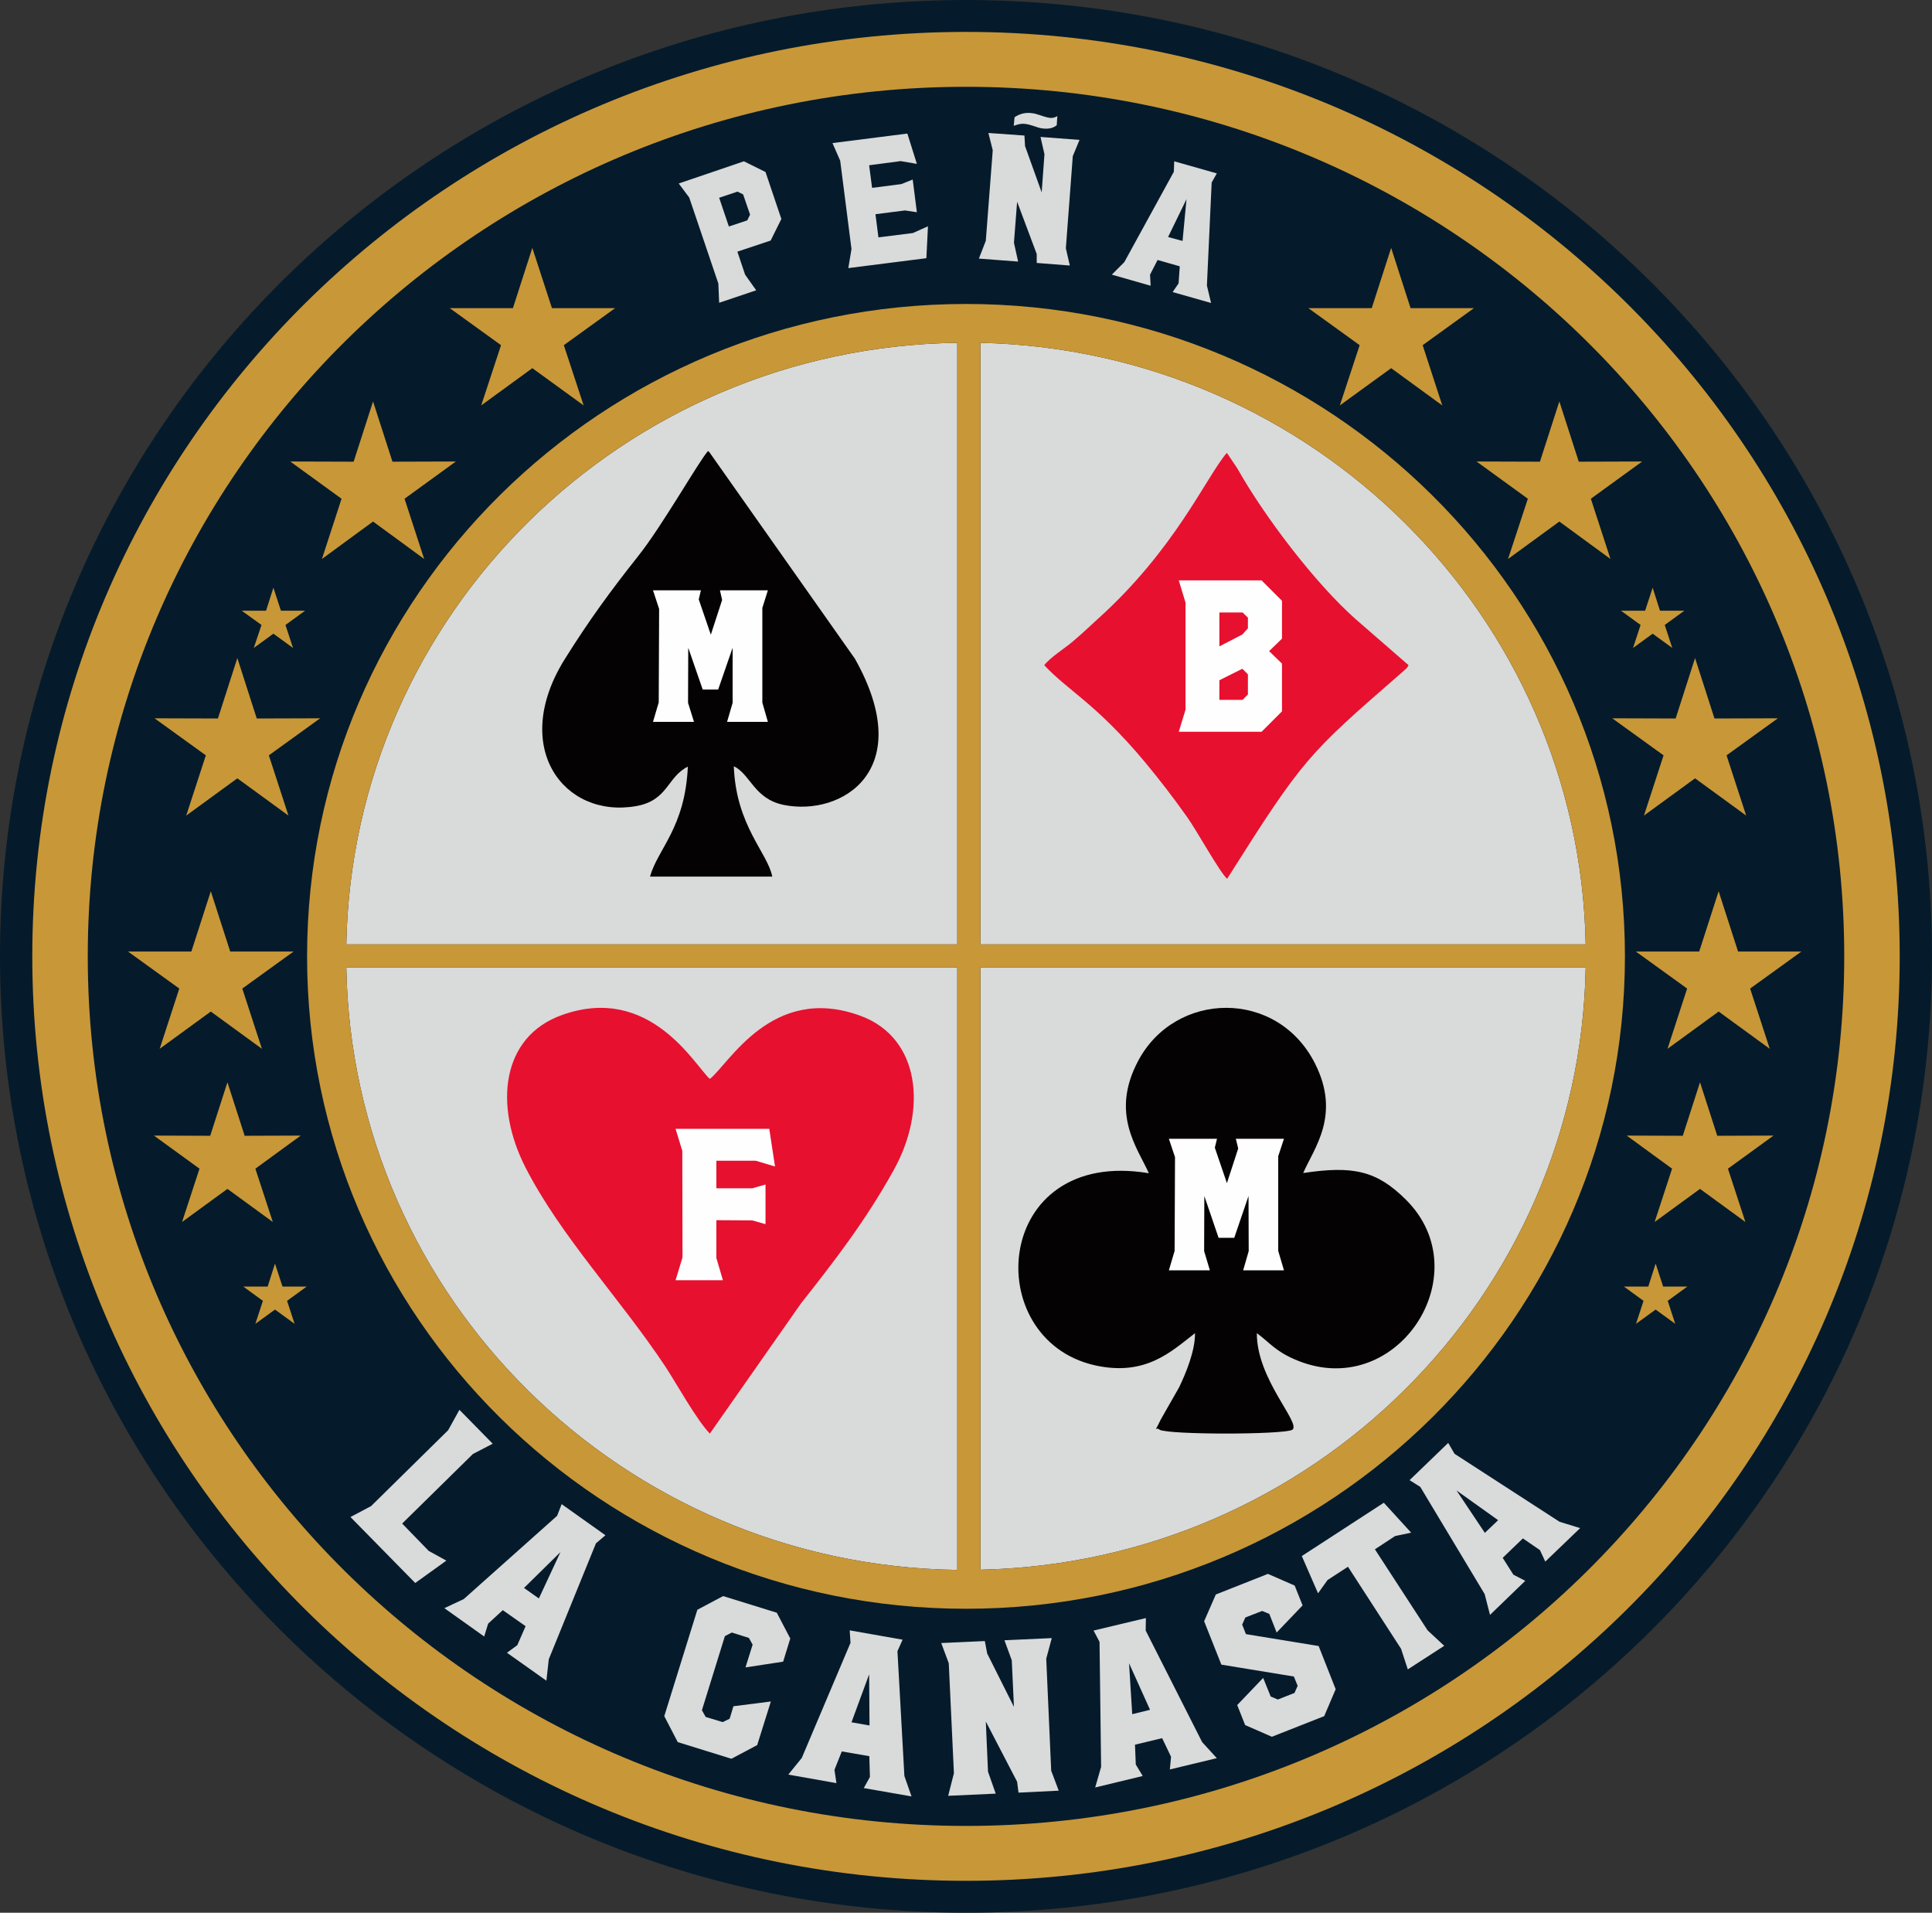 <?xml version="1.0" encoding="UTF-8"?>
<!DOCTYPE svg PUBLIC "-//W3C//DTD SVG 1.1//EN" "http://www.w3.org/Graphics/SVG/1.1/DTD/svg11.dtd">
<!-- Creator: CorelDRAW X7 -->
<svg xmlns="http://www.w3.org/2000/svg" xml:space="preserve" width="100mm" height="98.986mm" version="1.1" style="shape-rendering:geometricPrecision; text-rendering:geometricPrecision; image-rendering:optimizeQuality; fill-rule:evenodd; clip-rule:evenodd"
viewBox="0 0 9752 9653"
 xmlns:xlink="http://www.w3.org/1999/xlink">
 <rect x="0" y="0" width="9752" height="9653" fill="#333333" stroke="none"/>
 <defs>
  <style type="text/css">
   <![CDATA[
    .fil7 {fill:#FEFEFE}
    .fil6 {fill:#FEFEFE}
    .fil2 {fill:#D9DADA}
    .fil1 {fill:#D9DADA}
    .fil4 {fill:#040203}
    .fil0 {fill:#051B2B}
    .fil5 {fill:#C89738}
    .fil3 {fill:#E7102F}
   ]]>
  </style>
 </defs>
 <g id="Capa_x0020_1">
  <g id="_1283597072">
   <path class="fil0" d="M4876 0c2693,0 4876,2161 4876,4826 0,2666 -2183,4827 -4876,4827 -2693,0 -4876,-2161 -4876,-4827 0,-2665 2183,-4826 4876,-4826z"/>
   <path class="fil1" d="M4949 1730l0 3036 3055 0c-32,-1659 -1381,-2998 -3055,-3036zm0 3152l0 3040c1675,-37 3025,-1379 3055,-3040l-3055 0zm-117 3041l0 -3041 -3084 0c30,1670 1395,3018 3084,3041zm0 -3157l0 -3036c-1687,23 -3052,1368 -3084,3036l3084 0z"/>
   <path class="fil2" d="M3626 1431l-147 -434 -53 -71 329 -112 109 54 80 237 -54 109 -168 56 39 116 56 79 -187 63 -4 -97zm146 -319l14 -29 -35 -102 -28 -14 -93 31 49 145 93 -31zm526 145l-57 -446 -39 -89 378 -48 48 153 -82 -14 -159 21 15 114 148 -19 57 -23 21 165 -60 -9 -149 19 15 117 174 -22 76 -34 -8 161 -394 50 16 -96zm678 -42l35 -457 -22 -87 182 13 3 53 84 234 14 -193 -20 -87 197 15 -34 82 -35 465 20 87 -167 -13 0 -45 -99 -264 -16 207 21 95 -198 -15 35 -90zm145 -623c9,-7 20,-12 34,-17 13,-4 28,-6 45,-5 13,1 25,3 35,7 5,1 14,4 29,9 15,5 27,8 36,9 13,1 25,-2 37,-9l-3 46c-16,13 -37,19 -64,17 -13,-1 -27,-4 -40,-9 -26,-9 -45,-14 -58,-15 -16,-2 -34,2 -55,10l4 -43zm554 731l250 -456 2 -53 215 61 -26 46 -24 520 21 88 -194 -55 30 -44 6 -86 -112 -32 -38 74 3 56 -196 -56 63 -63zm294 -107l20 -211 -93 191 73 20z"/>
   <path class="fil2" d="M1873 7601l389 -383 57 -103 168 171 -100 52 -357 351 134 138 89 49 -157 113 -327 -333 104 -55zm468 469l471 -420 23 -59 221 157 -48 41 -238 585 -12 108 -199 -141 52 -38 42 -96 -115 -81 -74 68 -20 65 -201 -143 98 -46zm379 -3l109 -234 -184 181 75 53zm633 594l167 -537 130 -69 271 84 68 130 -36 117 -190 29 36 -115 -19 -34 -86 -27 -35 18 -116 374 19 34 86 26 35 -17 19 -63 189 -24 -69 220 -130 69 -271 -84 -68 -131zm694 211l246 -581 -4 -63 267 47 -26 58 35 630 36 103 -241 -42 31 -56 -3 -105 -139 -24 -37 93 10 67 -243 -43 68 -84zm342 -164l-2 -258 -89 242 91 16zm426 241l-26 -555 -38 -102 220 -10 12 63 135 269 -11 -235 -37 -101 239 -11 -28 104 25 565 38 101 -203 10 -7 -55 -158 -304 11 253 39 111 -240 11 29 -114zm743 -32l-8 -631 -30 -57 264 -63 -1 63 285 563 74 81 -237 57 6 -64 -45 -94 -137 33 4 100 35 58 -240 58 30 -104zm247 -288l-106 -235 16 257 90 -22zm480 77l-40 -101 131 -137 38 94 36 15 84 -33 16 -36 -19 -47 -366 -60 -87 -219 59 -135 263 -104 135 59 40 100 -131 137 -37 -94 -36 -15 -85 33 -16 36 19 48 367 60 86 218 -58 136 -264 104 -135 -59zm787 -385l-268 -414 -103 67 -48 67 -82 -188 414 -269 138 151 -81 17 -102 67 266 409 84 78 -184 119 -34 -104zm422 -276l-325 -541 -54 -34 195 -188 32 55 530 343 104 32 -176 169 -27 -58 -86 -59 -102 98 54 85 60 31 -178 172 -27 -105zm68 -373l-210 -150 143 214 67 -64z"/>
   <path class="fil3" d="M3583 7235l460 -657c161,-204 324,-413 467,-671 172,-307 135,-671 -168,-781 -446,-163 -664,246 -759,319 -75,-66 -300,-481 -745,-323 -308,109 -346,457 -185,771 179,349 478,661 705,1003 56,85 158,270 225,339z"/>
   <path class="fil4" d="M5799 5921c-788,-132 -856,836 -274,969 257,58 387,-69 507,-162 1,90 -47,204 -80,273l-94 165c-35,75 -25,30 -4,50 53,25 615,25 669,0 47,-33 -180,-254 -179,-488 64,47 92,89 188,131 513,227 944,-429 564,-805 -147,-146 -266,-172 -518,-134 54,-125 192,-292 59,-554 -191,-376 -704,-366 -892,-12 -142,267 -3,439 54,567z"/>
   <path class="fil4" d="M3472 3869c-14,309 -152,415 -191,555l617 0c-22,-119 -183,-256 -194,-557 84,40 102,164 251,195 293,60 678,-174 360,-738l-733 -1040c-1,-2 -5,-6 -8,-8 -45,49 -233,381 -354,532 -137,173 -245,320 -369,518 -278,445 -5,807 361,742 161,-29 155,-147 260,-199z"/>
   <path class="fil3" d="M5271 3357c122,131 260,192 509,490 77,93 141,176 214,279 45,63 164,278 200,309 386,-611 409,-629 875,-1035 3,-3 14,-12 17,-15 22,-22 7,-1 24,-28l-268 -233c-201,-178 -458,-514 -597,-761l-45 -67c-1,-3 -5,-7 -8,-10 -104,122 -260,486 -650,837 -44,40 -80,75 -130,117 -38,32 -111,78 -141,117z"/>
   <path class="fil5" d="M4876 438c2448,0 4433,1965 4433,4388 0,2424 -1985,4389 -4433,4389 -2449,0 -4433,-1965 -4433,-4389 0,-2423 1984,-4388 4433,-4388zm0 -277c2603,0 4713,2089 4713,4665 0,2577 -2110,4666 -4713,4666 -2603,0 -4713,-2089 -4713,-4666 0,-2576 2110,-4665 4713,-4665z"/>
   <g>
    <polygon class="fil5" points="2687,1251 2786,1555 3105,1555 2846,1742 2946,2046 2687,1858 2429,2046 2529,1742 2270,1555 2589,1555 "/>
    <polygon class="fil5" points="1883,2026 1981,2330 2301,2329 2042,2517 2141,2821 1883,2632 1625,2821 1724,2517 1465,2329 1785,2330 "/>
    <polygon class="fil5" points="1198,3321 1296,3626 1616,3625 1357,3812 1456,4116 1198,3928 940,4116 1039,3812 780,3625 1100,3626 "/>
    <polygon class="fil5" points="1064,4498 1162,4802 1482,4802 1223,4989 1322,5293 1064,5105 806,5293 905,4989 646,4802 966,4802 "/>
    <polygon class="fil5" points="1380,2966 1418,3082 1540,3082 1441,3154 1479,3270 1380,3198 1281,3270 1320,3154 1220,3082 1343,3082 "/>
    <polygon class="fil5" points="1148,5462 1235,5732 1518,5731 1289,5898 1377,6167 1148,6000 919,6167 1007,5898 777,5731 1061,5732 "/>
    <polygon class="fil5" points="1388,6377 1426,6493 1548,6493 1449,6565 1487,6681 1388,6609 1289,6681 1327,6565 1228,6493 1351,6493 "/>
   </g>
   <g>
    <polygon class="fil5" points="7022,1251 7120,1555 7440,1555 7181,1742 7280,2046 7022,1858 6763,2046 6863,1742 6604,1555 6924,1555 "/>
    <polygon class="fil5" points="7871,2026 7969,2330 8289,2329 8030,2517 8129,2821 7871,2632 7612,2821 7712,2517 7453,2329 7773,2330 "/>
    <polygon class="fil5" points="8556,3321 8654,3626 8974,3625 8715,3812 8814,4116 8556,3928 8298,4116 8397,3812 8138,3625 8458,3626 "/>
    <polygon class="fil5" points="8675,4498 8773,4802 9093,4802 8834,4989 8933,5293 8675,5105 8417,5293 8516,4989 8257,4802 8577,4802 "/>
    <polygon class="fil5" points="8342,2966 8379,3082 8502,3082 8403,3154 8441,3270 8342,3198 8243,3270 8281,3154 8182,3082 8304,3082 "/>
    <polygon class="fil5" points="8581,5462 8668,5732 8952,5731 8722,5898 8810,6167 8581,6000 8352,6167 8440,5898 8211,5731 8494,5732 "/>
    <polygon class="fil5" points="8357,6377 8395,6493 8517,6493 8418,6565 8456,6681 8357,6609 8258,6681 8296,6565 8197,6493 8320,6493 "/>
   </g>
   <path class="fil5" d="M4949 1730l0 3036 3055 0c-32,-1659 -1381,-2998 -3055,-3036zm0 3152l0 3040c1675,-37 3025,-1379 3055,-3040l-3055 0zm-117 3041l0 -3041 -3084 0c30,1670 1395,3018 3084,3041zm0 -3157l0 -3036c-1687,23 -3052,1368 -3084,3036l3084 0zm44 -3232c1837,0 3326,1474 3326,3292 0,1819 -1489,3293 -3326,3293 -1837,0 -3326,-1474 -3326,-3293 0,-1818 1489,-3292 3326,-3292z"/>
   <polygon class="fil6" points="3325,3545 3327,3073 3296,2979 3538,2979 3527,3025 3588,3203 3645,3028 3634,2979 3876,2979 3848,3068 3848,3546 3876,3643 3670,3643 3698,3547 3698,3269 3625,3480 3547,3480 3474,3269 3473,3547 3503,3643 3296,3643 "/>
   <polygon class="fil6" points="5929,6313 5931,5840 5900,5747 6143,5747 6132,5792 6193,5971 6250,5796 6238,5747 6481,5747 6452,5835 6452,6313 6481,6411 6275,6411 6303,6314 6302,6036 6230,6247 6151,6247 6079,6036 6078,6314 6107,6411 5900,6411 "/>
   <path class="fil7" d="M5984 3582l0 -541 -34 -112 418 0 103 103 0 191 -65 63 65 63 0 241 -103 103 -418 0 34 -111zm287 -380l28 -31 0 -54 -27 -26 -117 0 0 171 116 -60zm1 330l27 -27 0 -102 -28 -28 -116 58 0 99 117 0z"/>
   <polygon class="fil7" points="3445,6346 3444,5808 3410,5697 3883,5697 3912,5887 3815,5858 3616,5858 3616,5997 3797,5997 3864,5978 3864,6178 3797,6159 3616,6158 3616,6349 3649,6461 3410,6461 "/>
  </g>
 </g>
</svg>
